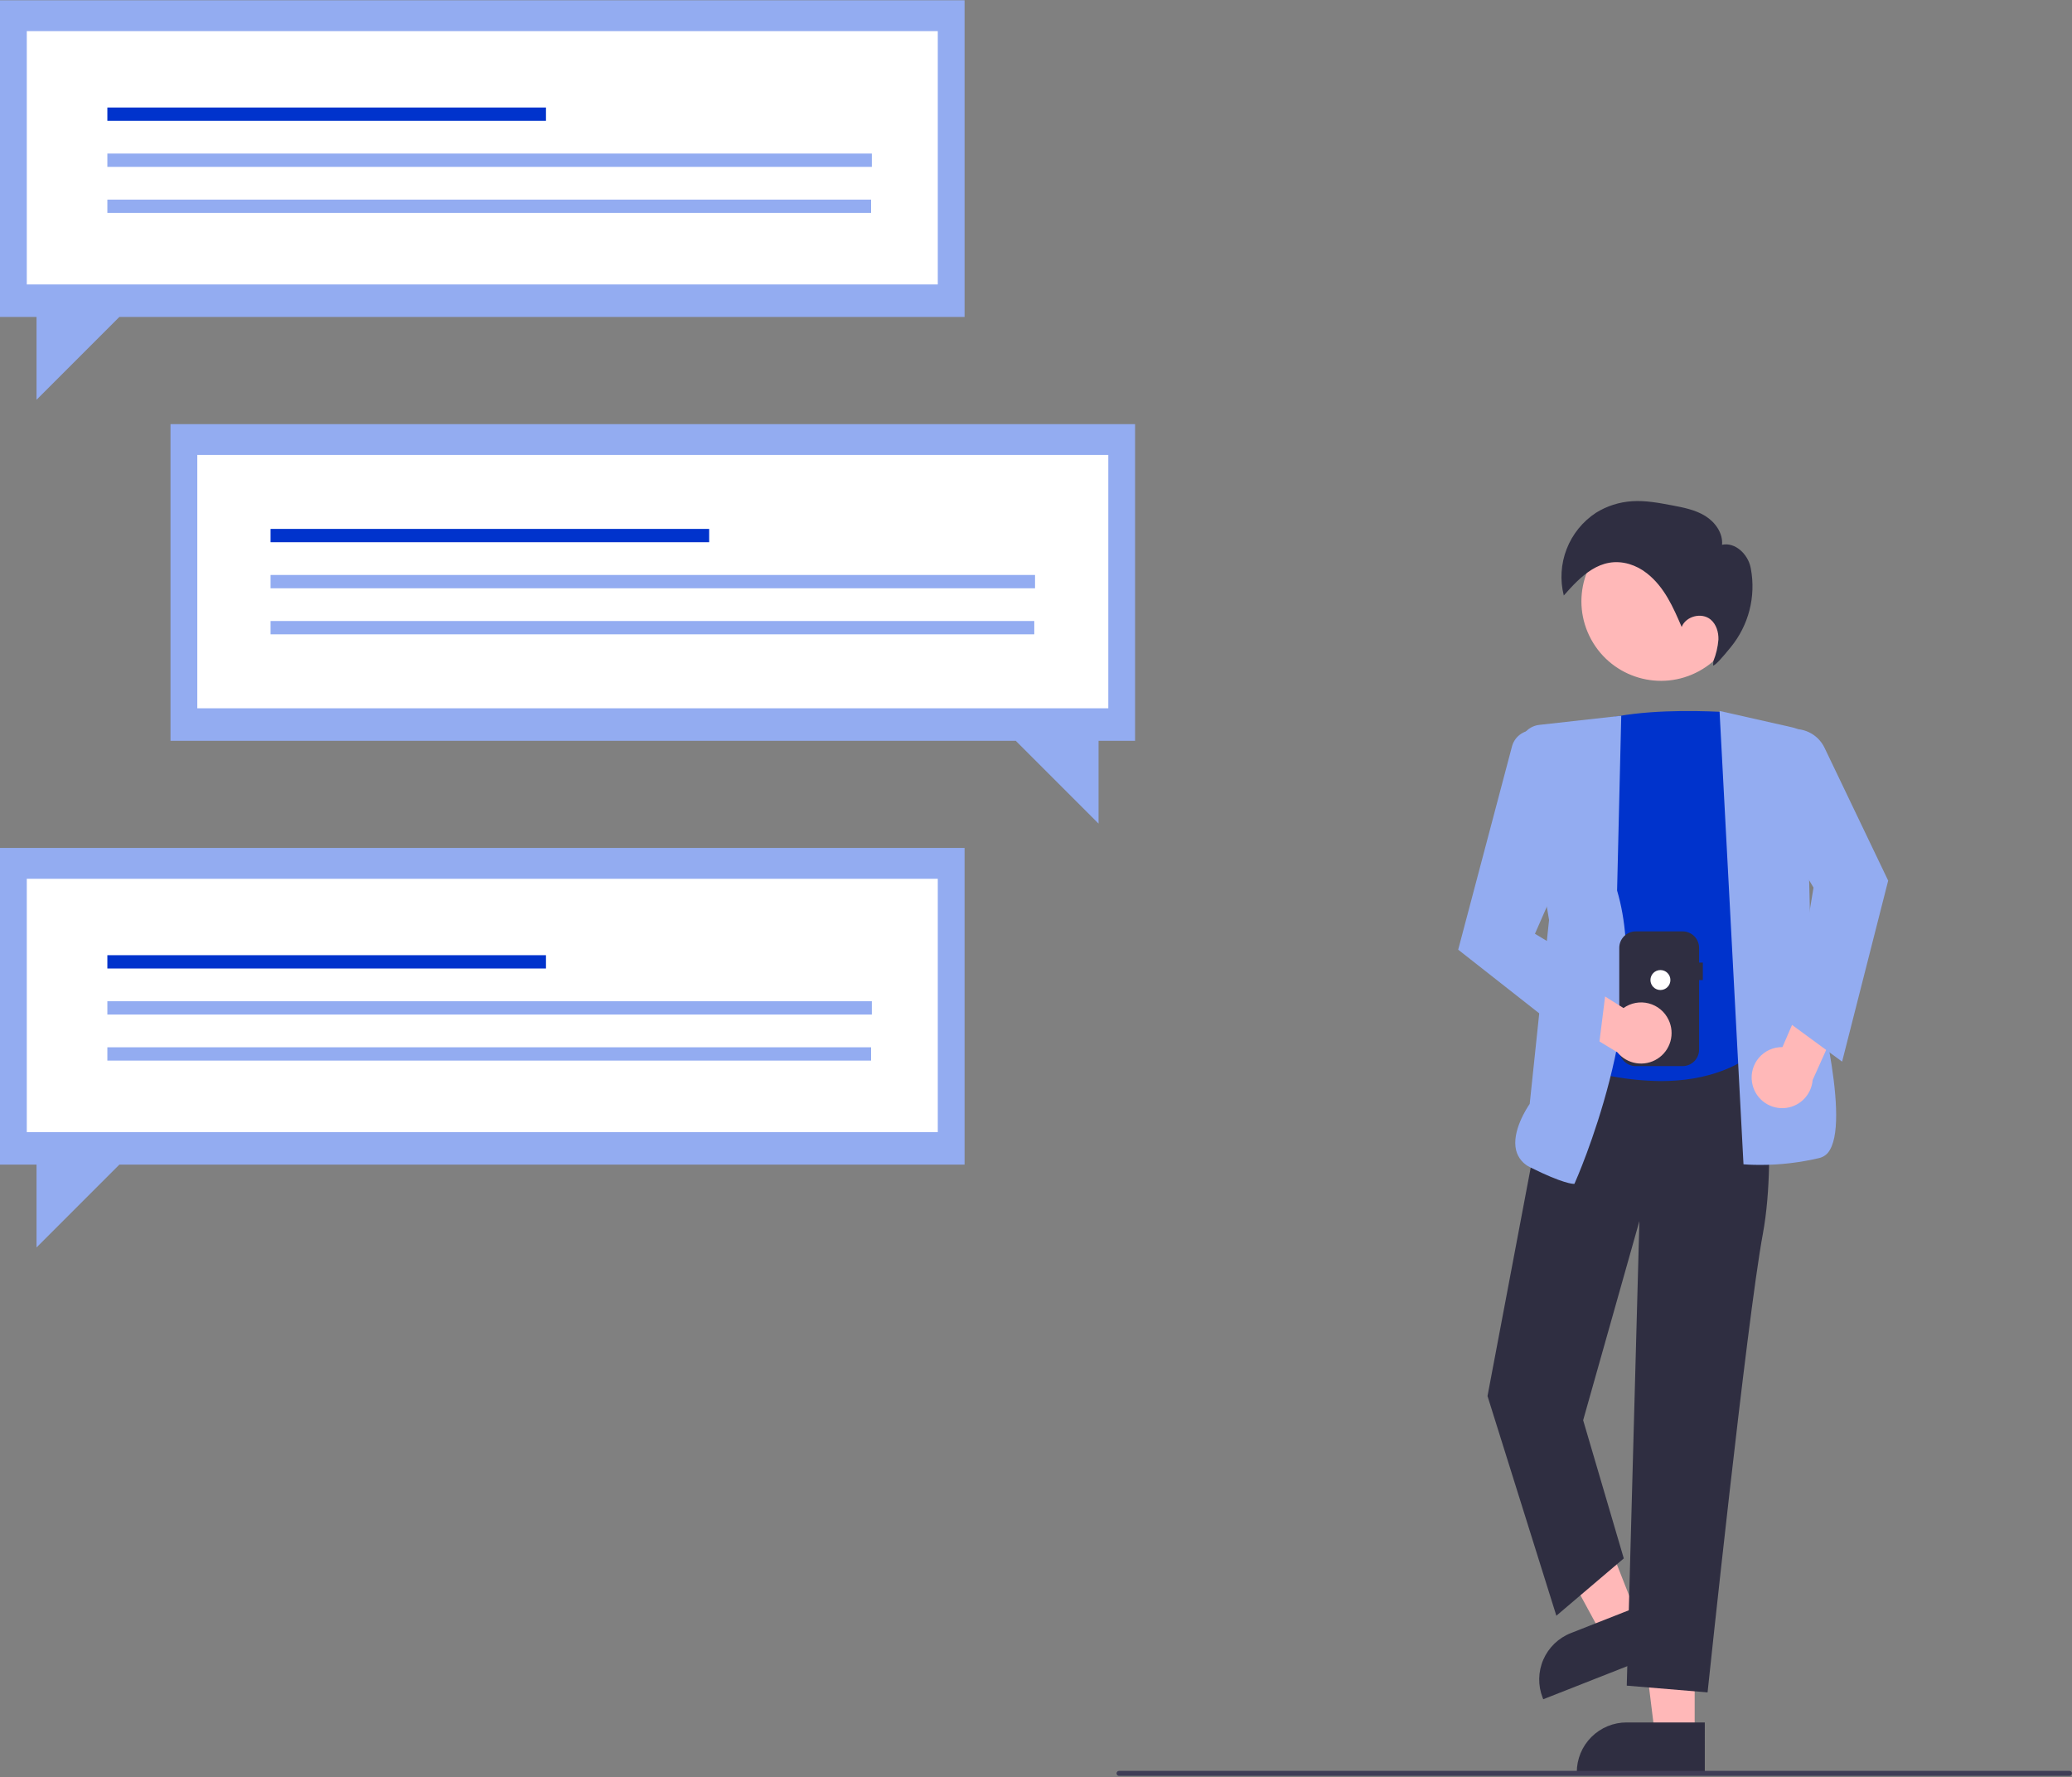 <svg width="900" height="772" viewBox="0 0 900 772" fill="none" xmlns="http://www.w3.org/2000/svg">
<rect x="0" y="0" width="900" height="772" fill="#808080" stroke="none"/>
<g clip-path="url(#clip0_3_346)">
<path d="M74.061 184.215H493.037V321.757H477.166V357.73L441.194 321.757H74.061V184.215Z" fill="#93ACF1"/>
<path d="M481.399 197.609H85.7V307.643H481.399V197.609Z" fill="white"/>
<path d="M308.039 229.734H117.52V235.516H308.039V229.734Z" fill="#0033CC"/>
<path d="M449.579 249.735H117.52V255.517H449.579V249.735Z" fill="#93ACF1"/>
<path d="M449.253 269.736H117.52V275.518H449.253V269.736Z" fill="#93ACF1"/>
<path d="M418.975 368.31H0V505.853H15.87V541.825L51.843 505.853H418.975V368.31Z" fill="#93ACF1"/>
<path d="M407.337 381.704H11.638V491.738H407.337V381.704Z" fill="white"/>
<path d="M237.151 414.888H46.632V420.669H237.151V414.888Z" fill="#0033CC"/>
<path d="M378.691 434.889H46.632V440.67H378.691V434.889Z" fill="#93ACF1"/>
<path d="M378.366 454.89H46.632V460.671H378.366V454.89Z" fill="#93ACF1"/>
<path d="M418.975 0.12H0V137.662H15.87V173.635L51.843 137.662H418.975V0.12Z" fill="#93ACF1"/>
<path d="M407.337 13.514H11.638V123.548H407.337V13.514Z" fill="white"/>
<path d="M237.151 46.697H46.632V52.478H237.151V46.697Z" fill="#0033CC"/>
<path d="M378.691 66.698H46.632V72.48H378.691V66.698Z" fill="#93ACF1"/>
<path d="M378.366 86.699H46.632V92.481H378.366V86.699Z" fill="#93ACF1"/>
<path d="M736.103 753.772L718.86 753.771L710.656 687.257L736.106 687.259L736.103 753.772Z" fill="#FFB8B8"/>
<path d="M740.501 770.488L684.898 770.486V769.782C684.899 764.043 687.179 758.538 691.238 754.48C695.296 750.421 700.801 748.141 706.541 748.141H706.542L740.502 748.142L740.501 770.488Z" fill="#2F2E41"/>
<path d="M711.857 703.763L695.811 710.077L663.82 651.188L687.503 641.869L711.857 703.763Z" fill="#FFB8B8"/>
<path d="M722.071 717.708L670.33 738.067L670.072 737.413C667.971 732.072 668.077 726.114 670.367 720.852C672.658 715.589 676.945 711.451 682.286 709.349L682.287 709.348L713.889 696.914L722.071 717.708Z" fill="#2F2E41"/>
<path d="M706.602 732.16L712.093 530.367L687.66 616.874L705.313 676.898L676.025 701.793L646.17 606.539L646.117 606.372L675.791 449.524L763.552 445.278L764.18 445.247L764.28 445.867C764.365 446.389 772.659 498.467 765.684 536.128C758.737 573.646 741.949 732.797 741.78 734.401L741.708 735.085L706.602 732.16Z" fill="#2F2E41"/>
<path d="M680.337 462.105L679.841 461.907L696.128 312.496L696.603 312.377C713.155 308.239 735.456 308.601 747.277 309.184C749.069 309.276 750.774 309.983 752.106 311.186C753.437 312.388 754.314 314.012 754.589 315.785L774.169 444.747L774.008 444.978C760.471 464.315 739.786 469.572 721.292 469.572C707.319 469.393 693.474 466.869 680.337 462.105Z" fill="#0033CC"/>
<path d="M757.896 505.757L757.308 505.703L746.906 308.797L778.515 315.936C781.968 316.728 785.003 318.775 787.031 321.679C789.059 324.584 789.934 328.139 789.487 331.653L785.388 364.383L786.792 421.964C787.771 425.501 803.776 484.092 794.884 499.359C794.435 500.224 793.812 500.987 793.054 501.601C792.297 502.215 791.421 502.666 790.482 502.926C781.944 504.977 773.193 506.001 764.413 505.977C760.422 505.975 757.957 505.762 757.896 505.757Z" fill="#93ACF1"/>
<path d="M664.812 507.092C663.275 506.403 661.913 505.376 660.829 504.088C659.745 502.799 658.965 501.283 658.549 499.651C656.489 491.358 663.442 480.93 664.446 479.482L672.856 399.585L660.346 325.777C660.132 324.514 660.178 323.222 660.481 321.978C660.785 320.733 661.338 319.564 662.109 318.542C662.88 317.519 663.851 316.665 664.964 316.031C666.076 315.397 667.306 314.997 668.579 314.855L704.211 310.881L702.403 386.811C717.696 438.504 684.391 513.038 684.052 513.785L683.865 514.199H683.412C683.232 514.199 678.864 514.118 664.812 507.092Z" fill="#93ACF1"/>
<path d="M738.032 291.485C754.773 282.333 760.926 261.342 751.774 244.601C742.623 227.859 721.632 221.706 704.89 230.858C688.149 240.01 681.996 261 691.148 277.742C700.3 294.484 721.29 300.636 738.032 291.485Z" fill="#FFB8B8"/>
<path d="M761.019 470.122C760.708 468.218 760.819 466.271 761.342 464.415C761.866 462.559 762.79 460.841 764.05 459.381C765.309 457.921 766.873 456.755 768.632 455.965C770.391 455.175 772.302 454.78 774.23 454.808L786.188 427.142L804.773 430.308L787.338 469.141C787.075 472.377 785.635 475.404 783.29 477.649C780.945 479.894 777.858 481.2 774.614 481.321C771.37 481.442 768.194 480.369 765.688 478.305C763.183 476.24 761.521 473.329 761.019 470.122Z" fill="#FFB8B8"/>
<path d="M777.856 444.771L787.73 385.523L770.863 357.411L775.16 317.304L776.117 317.065C779.315 316.275 782.688 316.609 785.67 318.011C788.651 319.413 791.06 321.797 792.492 324.764L820.045 382.266L820.155 382.496L800.143 461.115L777.856 444.771Z" fill="#93ACF1"/>
<path d="M744.104 289.029C744.893 289.258 748.209 285.513 751.839 281.025C755.653 276.346 758.405 270.894 759.906 265.047C761.406 259.2 761.619 253.097 760.529 247.16C760.479 246.893 760.429 246.639 760.379 246.401C759.176 240.679 753.718 235.408 747.998 236.62C748.43 231.551 745.016 226.777 740.689 224.102C736.362 221.426 731.235 220.434 726.236 219.491C720.533 218.415 714.758 217.333 708.966 217.701C703.38 218.044 697.968 219.773 693.218 222.731C687.448 226.526 683.003 232.025 680.5 238.462C677.998 244.899 677.562 251.956 679.254 258.652C686.533 250.387 695.159 241.396 707.626 244.978C710.449 245.818 713.083 247.196 715.384 249.035C722.961 254.987 726.77 263.751 730.455 272.315C732.296 267.628 739.124 265.865 743.004 269.074C745.494 271.134 746.519 274.559 746.425 277.79C746.166 281.017 745.42 284.186 744.213 287.189" fill="#2F2E41"/>
<path d="M739.649 418.093H738.024V411.698C738.022 409.802 737.268 407.985 735.927 406.644C734.587 405.304 732.769 404.55 730.873 404.548H710.499C708.603 404.55 706.786 405.304 705.445 406.644C704.105 407.985 703.351 409.802 703.349 411.698V455.912C703.351 457.808 704.105 459.625 705.445 460.966C706.786 462.306 708.603 463.06 710.499 463.062H730.873C732.769 463.06 734.587 462.306 735.927 460.966C737.268 459.625 738.022 457.808 738.024 455.912V425.678H739.649V418.093Z" fill="#2F2E41"/>
<path d="M721.228 430.013C723.622 430.013 725.562 428.072 725.562 425.678C725.562 423.284 723.622 421.344 721.228 421.344C718.834 421.344 716.894 423.284 716.894 425.678C716.894 428.072 718.834 430.013 721.228 430.013Z" fill="white"/>
<path d="M724.765 442.949C723.94 441.206 722.743 439.664 721.259 438.434C719.774 437.203 718.038 436.313 716.173 435.826C714.307 435.339 712.357 435.268 710.461 435.616C708.564 435.964 706.767 436.724 705.196 437.841L679.646 421.853L666.143 435.009L702.541 457.082C704.594 459.597 707.498 461.271 710.703 461.788C713.908 462.305 717.191 461.628 719.93 459.886C722.67 458.144 724.675 455.458 725.566 452.336C726.457 449.214 726.172 445.874 724.765 442.949Z" fill="#FFB8B8"/>
<path d="M633.383 412.491L656.762 324.171C657.377 321.889 658.825 319.92 660.82 318.653C662.814 317.385 665.212 316.911 667.539 317.323L675.577 318.784L684.142 365.891L666.722 405.598L698.232 424.515L693.801 459.961L633.383 412.491Z" fill="#93ACF1"/>
<path d="M898.917 771.346H486.066C485.779 771.346 485.503 771.232 485.3 771.029C485.097 770.825 484.982 770.55 484.982 770.262C484.982 769.975 485.097 769.699 485.3 769.496C485.503 769.293 485.779 769.179 486.066 769.179H898.917C899.204 769.179 899.48 769.293 899.683 769.496C899.886 769.699 900 769.975 900 770.262C900 770.55 899.886 770.825 899.683 771.029C899.48 771.232 899.204 771.346 898.917 771.346Z" fill="#3F3D56"/>
</g>
<defs>
<clipPath id="clip0_3_346">
<rect width="900" height="771.226" fill="white" transform="translate(0 0.12)"/>
</clipPath>
</defs>
</svg>
